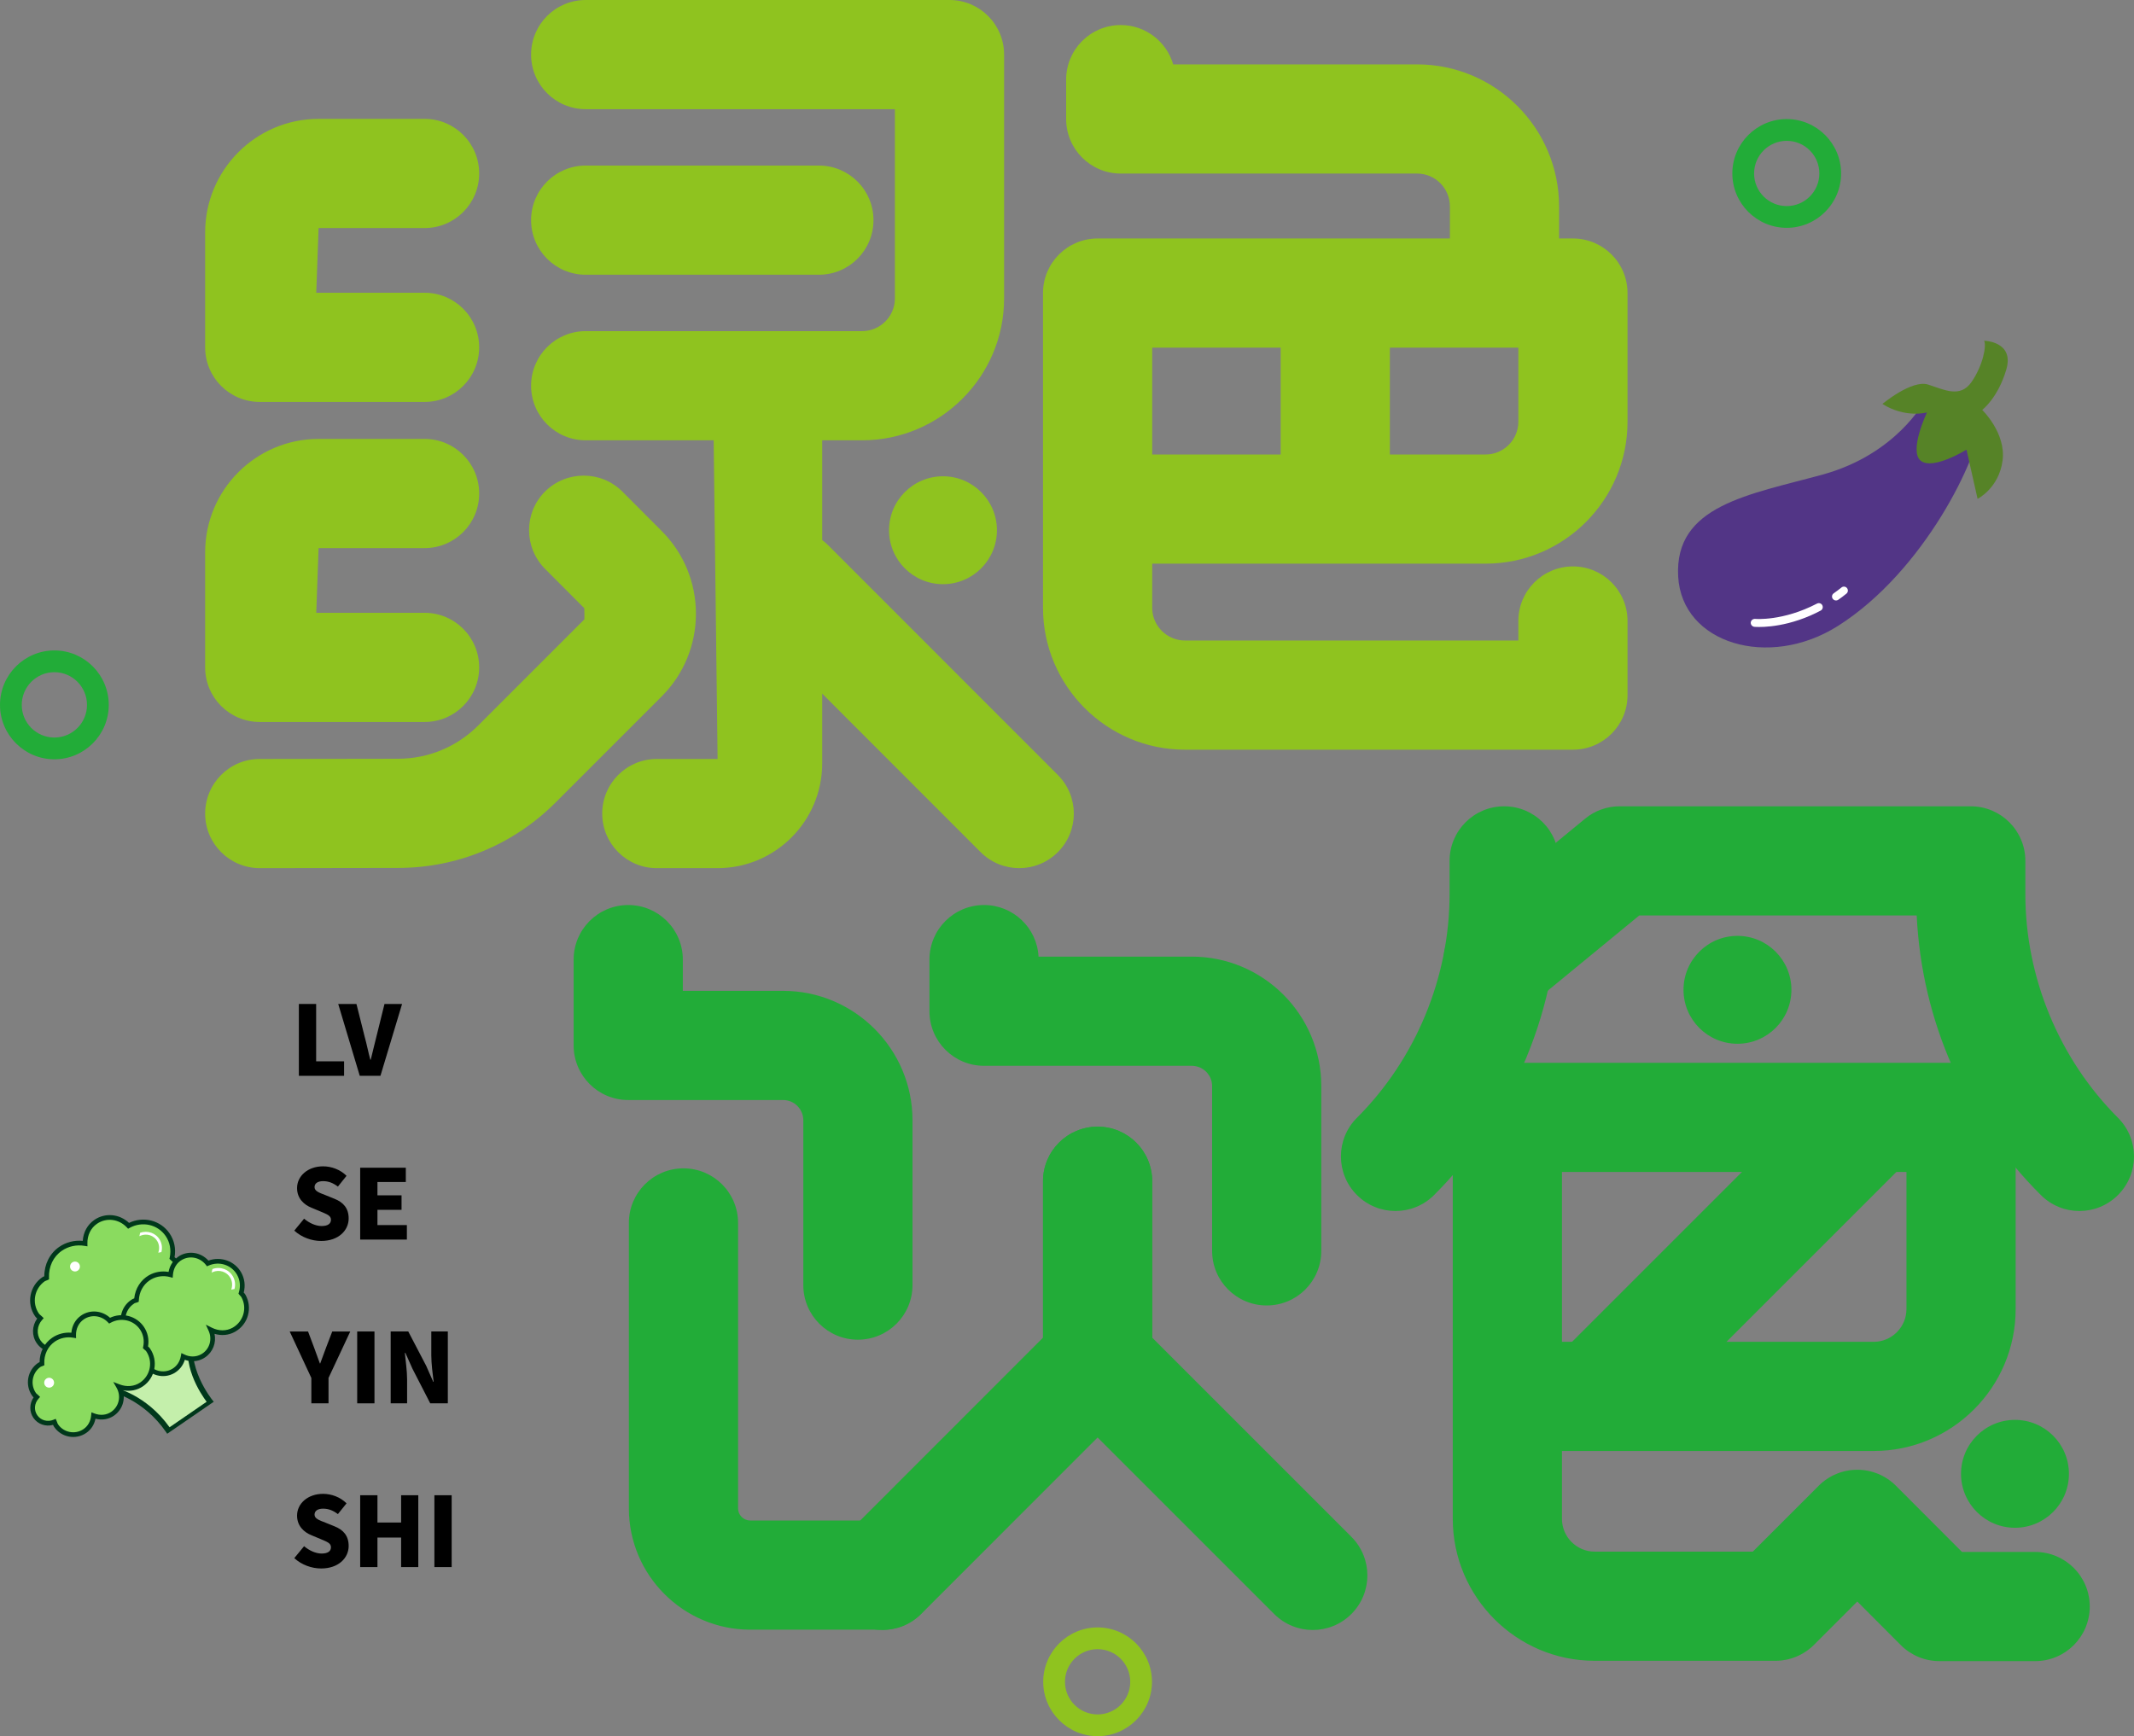 <?xml version="1.0" encoding="iso-8859-1"?>
<!-- Generator: Adobe Illustrator 27.0.0, SVG Export Plug-In . SVG Version: 6.00 Build 0)  -->
<svg version="1.1" id="&#x56FE;&#x5C42;_1" xmlns="http://www.w3.org/2000/svg" xmlns:xlink="http://www.w3.org/1999/xlink" x="0px"
	 y="0px" viewBox="0 0 689.971 561.416" style="enable-background:new 0 0 689.971 561.416;" xml:space="preserve">
<rect x="0" y="0" width="689.971" height="561.416" fill="#808080" stroke="none"/>
<g>
	<g>
		<g>
			<path style="fill:#8FC31F;" d="M278.726,142.379h-89.358c-9.756,0-17.651-7.895-17.651-17.651s7.895-17.651,17.651-17.651h89.358
				c5.861,0,10.618-4.757,10.618-10.584V35.302h-99.976c-9.756,0-17.651-7.895-17.651-17.651S179.612,0,189.368,0h117.627
				c9.756,0,17.651,7.895,17.651,17.651v78.843C324.646,121.798,304.03,142.379,278.726,142.379z"/>
		</g>
		<g>
			<path style="fill:#8FC31F;" d="M264.763,88.84h-75.396c-9.756,0-17.651-7.895-17.651-17.651s7.895-17.651,17.651-17.651h75.396
				c9.756,0,17.651,7.895,17.651,17.651S274.52,88.84,264.763,88.84z"/>
		</g>
		<g>
			<path style="fill:#8FC31F;" d="M232.013,280.725h-19.65c-9.756,0-17.651-7.895-17.651-17.651c0-9.756,7.895-17.651,17.651-17.651
				h19.65l-1.482-120.695c0-9.756,7.895-17.651,17.651-17.651c9.756,0,17.651,7.895,17.651,17.651v122.143
				C265.832,265.522,250.663,280.725,232.013,280.725z"/>
		</g>
		<g>
			<path style="fill:#8FC31F;" d="M83.98,280.725c-9.722,0-17.651-7.895-17.651-17.616c0-9.756,7.86-17.685,17.616-17.685
				l44.679-0.069c9.825,0,19.064-3.827,26.028-10.79l34.302-34.302c0,0,0-3.585-0.034-3.585l-12.721-12.756
				c-6.86-6.929-6.86-18.099,0.034-24.994c6.895-6.826,18.099-6.86,24.994,0.034l12.721,12.756
				c7.102,7.102,11.032,16.582,11.066,26.683c0,10.135-3.93,19.65-11.101,26.821l-34.302,34.302
				c-13.617,13.617-31.716,21.133-50.953,21.133l-44.644,0.069H83.98z"/>
		</g>
		<g>
			<path style="fill:#8FC31F;" d="M329.541,280.725c-4.516,0-9.032-1.724-12.48-5.171l-74.155-74.189
				c-6.895-6.895-6.895-18.065,0-24.96c6.895-6.895,18.065-6.895,24.96,0l74.155,74.189c6.895,6.895,6.895,18.065,0,24.96
				C338.573,279.002,334.057,280.725,329.541,280.725z"/>
		</g>
		<g>
			<circle style="fill:#8FC31F;" cx="304.889" cy="171.456" r="17.443"/>
		</g>
		<g>
			<circle style="fill:#22AC38;" cx="561.76" cy="320.071" r="17.443"/>
		</g>
		<g>
			<circle style="fill:#22AC38;" cx="651.488" cy="476.582" r="17.443"/>
		</g>
		<g>
			<path style="fill:#8FC31F;" d="M137.277,129.969H83.98c-9.756,0-17.651-7.895-17.651-17.651V75.154
				c0-20.236,16.444-36.715,36.681-36.715h34.268c9.756,0,17.651,7.895,17.651,17.651s-7.895,17.651-17.651,17.651h-34.268
				l-0.758,20.926h35.026c9.756,0,17.651,7.895,17.651,17.651S147.033,129.969,137.277,129.969z"/>
		</g>
		<g>
			<path style="fill:#8FC31F;" d="M137.277,233.461H83.98c-9.756,0-17.651-7.895-17.651-17.651v-37.198
				c0-20.236,16.444-36.681,36.681-36.681h34.268c9.756,0,17.651,7.895,17.651,17.651c0,9.756-7.895,17.651-17.651,17.651h-34.268
				l-0.758,20.926h35.026c9.756,0,17.651,7.895,17.651,17.651C154.928,225.566,147.033,233.461,137.277,233.461z"/>
		</g>
		<g>
			<path style="fill:#8FC31F;" d="M486.434,103.768c-9.756,0-17.651-7.895-17.651-17.651V66.742c0-5.861-4.757-10.618-10.584-10.618
				h-95.839c-9.756,0-17.651-7.895-17.651-17.651V25.752c0-9.756,7.895-17.651,17.651-17.651c8.033,0,14.824,5.378,16.961,12.721
				H458.2c25.304,0,45.885,20.616,45.885,45.92v19.375C504.085,95.873,496.19,103.768,486.434,103.768z"/>
		</g>
		<g>
			<path style="fill:#8FC31F;" d="M508.567,242.424H383.149c-25.304,0-45.92-20.581-45.92-45.885V94.77
				c0-9.756,7.895-17.651,17.651-17.651h153.687c9.756,0,17.651,7.895,17.651,17.651v41.611c0,25.304-20.581,45.885-45.885,45.885
				H372.531v14.272c0,5.826,4.757,10.584,10.618,10.584h107.767v-6.309c0-9.756,7.895-17.651,17.651-17.651
				c9.756,0,17.651,7.895,17.651,17.651v23.96C526.218,234.529,518.323,242.424,508.567,242.424z M372.531,146.964h107.802
				c5.826,0,10.584-4.757,10.584-10.584v-23.96H372.531V146.964z"/>
		</g>
		<g>
			<path style="fill:#8FC31F;" d="M431.723,173.544c-9.756,0-17.651-7.895-17.651-17.651v-56.09c0-9.756,7.895-17.651,17.651-17.651
				c9.756,0,17.651,7.895,17.651,17.651v56.09C449.374,165.65,441.479,173.544,431.723,173.544z"/>
		</g>
		<g>
			<path style="fill:#22AC38;" d="M277.381,433.206c-9.756,0-17.651-7.895-17.651-17.651v-53.297c0-3.62-2.93-6.55-6.55-6.55
				h-50.057c-9.756,0-17.651-7.895-17.651-17.651v-27.752c0-9.756,7.895-17.651,17.651-17.651c9.756,0,17.651,7.895,17.651,17.651
				v10.101h32.406c23.063,0,41.852,18.789,41.852,41.852v53.297C295.032,425.311,287.137,433.206,277.381,433.206z"/>
		</g>
		<g>
			<path style="fill:#22AC38;" d="M409.556,422.139c-9.756,0-17.651-7.895-17.651-17.651v-53.297c0-3.62-2.965-6.55-6.585-6.55
				h-67.156c-9.756,0-17.651-7.895-17.651-17.651v-16.686c0-9.756,7.895-17.651,17.651-17.651c9.411,0,17.134,7.378,17.616,16.686
				h49.54c23.098,0,41.886,18.789,41.886,41.852v53.297C427.207,414.245,419.312,422.139,409.556,422.139z"/>
		</g>
		<g>
			<path style="fill:#22AC38;" d="M285.345,526.976h-42.783c-21.615,0-39.232-17.616-39.232-39.232v-92.288
				c0-9.756,7.895-17.651,17.651-17.651c9.756,0,17.651,7.895,17.651,17.651v92.288c0,2.172,1.758,3.93,3.93,3.93h42.783
				c9.756,0,17.651,7.895,17.651,17.651C302.996,519.082,295.101,526.976,285.345,526.976z"/>
		</g>
		<g>
			<path style="fill:#22AC38;" d="M285.345,527.08c-4.516,0-9.032-1.724-12.48-5.171c-6.895-6.895-6.895-18.065,0-24.96
				l64.364-64.398v-50.574c0-9.756,7.895-17.651,17.651-17.651c9.756,0,17.651,7.895,17.651,17.651v57.883
				c0,4.689-1.862,9.17-5.171,12.48l-69.535,69.569C294.377,525.356,289.861,527.08,285.345,527.08z"/>
		</g>
		<g>
			<path style="fill:#22AC38;" d="M424.449,527.08c-4.516,0-9.032-1.724-12.48-5.171L342.4,452.339
				c-3.31-3.31-5.171-7.791-5.171-12.48v-57.883c0-9.756,7.895-17.651,17.651-17.651c9.756,0,17.651,7.895,17.651,17.651v50.574
				l64.398,64.398c6.895,6.895,6.895,18.065,0,24.96C433.481,525.356,428.965,527.08,424.449,527.08z"/>
		</g>
		<g>
			<g>
				<path style="fill:#22AC38;" d="M451.201,391.595c-4.516,0-9.032-1.724-12.48-5.171c-6.895-6.895-6.895-18.065,0-24.959
					c19.03-19.03,29.958-45.403,29.958-72.327v-10.756c0-9.756,7.895-17.651,17.651-17.651c9.756,0,17.651,7.895,17.651,17.651
					v10.756c0,36.75-14.307,71.293-40.301,97.287C460.234,389.871,455.717,391.595,451.201,391.595z"/>
			</g>
			<g>
				<path style="fill:#22AC38;" d="M672.32,391.595c-4.516,0-9.032-1.724-12.48-5.171c-24.373-24.339-38.474-56.228-40.128-90.392
					H530.01l-34.44,28.304c-7.481,6.205-18.616,5.137-24.822-2.413c-6.205-7.515-5.137-18.651,2.413-24.822l39.301-32.337
					c3.137-2.62,7.102-4.034,11.204-4.034h113.524c9.756,0,17.651,7.895,17.651,17.651v10.756c0,26.925,10.928,53.297,29.958,72.327
					c6.895,6.895,6.895,18.065,0,24.959C681.353,389.871,676.836,391.595,672.32,391.595z"/>
			</g>
		</g>
		<g>
			<path style="fill:#22AC38;" d="M658.013,537.146h-30.958c-4.689,0-9.17-1.862-12.48-5.171l-14.066-14.1l-13.997,13.997
				c-3.31,3.31-7.791,5.171-12.48,5.171h-58.434c-25.304,0-45.885-20.616-45.885-45.92V361.326c0-9.756,7.895-17.651,17.651-17.651
				h146.689c9.756,0,17.651,7.895,17.651,17.651v61.985c0,25.304-20.581,45.885-45.885,45.885H505.016v21.926
				c0,5.861,4.757,10.618,10.584,10.618h51.126l21.305-21.305c3.31-3.31,7.791-5.171,12.48-5.171l0,0
				c4.689,0,9.17,1.862,12.48,5.171l21.374,21.409h23.649c9.756,0,17.651,7.895,17.651,17.651
				C675.664,529.251,667.77,537.146,658.013,537.146z M505.016,433.895h100.803c5.826,0,10.584-4.757,10.584-10.584v-44.334H505.016
				V433.895z"/>
		</g>
		<g>
			<path d="M96.632,324.646h5.585v18.547h9.032v4.689H96.632V324.646z"/>
			<path d="M109.353,324.646h5.895l2.655,10.584c0.689,2.482,1.138,4.895,1.827,7.446h0.138c0.655-2.551,1.172-4.964,1.827-7.446
				l2.62-10.584h5.688l-6.998,23.236h-6.688L109.353,324.646z"/>
			<path d="M95.149,397.938l3.172-3.861c1.655,1.413,3.792,2.379,5.654,2.379c2.068,0,3.034-0.793,3.034-2.034
				c0-1.344-1.276-1.758-3.275-2.62l-2.965-1.241c-2.448-0.965-4.723-2.999-4.723-6.378c0-3.896,3.482-7.033,8.412-7.033
				c2.689,0,5.55,1.034,7.584,3.068l-2.792,3.482c-1.517-1.138-2.965-1.758-4.792-1.758c-1.689,0-2.758,0.689-2.758,1.931
				c0,1.276,1.448,1.793,3.516,2.586l2.896,1.172c2.896,1.138,4.62,3.068,4.62,6.378c0,3.861-3.275,7.274-8.894,7.274
				C100.803,401.282,97.562,400.145,95.149,397.938z"/>
			<path d="M116.454,377.598h14.755v4.62h-9.17v4.309h7.791v4.689h-7.791v4.93h9.515v4.689h-15.1V377.598z"/>
			<path d="M100.665,445.582l-6.998-15.031h5.93l1.931,5.137c0.621,1.758,1.241,3.379,1.896,5.206h0.103
				c0.655-1.827,1.276-3.447,1.931-5.206l1.965-5.137h5.826l-7.033,15.031v8.205h-5.55V445.582z"/>
			<path d="M115.489,430.551h5.585v23.236h-5.585V430.551z"/>
			<path d="M126.314,430.551h5.688l5.792,11.101l2.275,5.171h0.138c-0.31-2.482-0.758-5.826-0.758-8.584v-7.688h5.344v23.236h-5.688
				l-5.757-11.204l-2.275-5.102h-0.172c0.241,2.586,0.724,5.792,0.724,8.584v7.722h-5.309V430.551z"/>
			<path d="M95.149,503.844l3.172-3.861c1.655,1.413,3.792,2.379,5.654,2.379c2.068,0,3.034-0.793,3.034-2.034
				c0-1.345-1.276-1.758-3.275-2.62l-2.965-1.241c-2.448-0.965-4.723-2.999-4.723-6.378c0-3.896,3.482-7.033,8.412-7.033
				c2.689,0,5.55,1.034,7.584,3.068l-2.792,3.482c-1.517-1.138-2.965-1.758-4.792-1.758c-1.689,0-2.758,0.689-2.758,1.931
				c0,1.276,1.448,1.793,3.516,2.586l2.896,1.172c2.896,1.138,4.62,3.068,4.62,6.378c0,3.861-3.275,7.274-8.894,7.274
				C100.803,507.188,97.562,506.05,95.149,503.844z"/>
			<path d="M116.454,483.504h5.585v8.825h7.653v-8.825h5.55v23.236h-5.55v-9.549h-7.653v9.549h-5.585V483.504z"/>
			<path d="M140.449,483.504h5.585v23.236h-5.585V483.504z"/>
		</g>
		<g>
			<g>
				<g>
					<path style="fill:#C4EFAB;" d="M36.389,449.352c0,0,10.471,2.184,18.06,13.223l13.506-9.285c0,0-9.32-11.382-5.526-21.841"/>
				</g>
				<g>
					<path style="fill:#00381B;" d="M68.322,453.818l-14.259,9.803l-0.367-0.534c-7.373-10.724-17.605-12.989-17.707-13.011
						l0.813-1.454c0.429,0.091,10.444,2.289,18.021,12.903l11.987-8.241c-1.823-2.432-8.612-12.37-5.161-21.852l1.574,0.029
						c-3.616,9.997,5.363,21.174,5.457,21.279l0.433,0.535L68.322,453.818z"/>
				</g>
			</g>
			<g>
				<g>
					<g>
						<path style="fill:#8ADB5F;" d="M54.182,399.25c-2.847-4.141-8.297-5.243-12.615-2.886c-2.756-2.921-7.216-3.611-10.631-1.263
							c-2.39,1.643-3.495,4.319-3.442,7.018c-2.668-0.454-5.512,0.06-7.918,1.714c-3.189,2.192-4.637,5.792-4.476,9.389
							c-0.328,0.171-0.693,0.215-1.008,0.431c-3.774,2.595-4.728,7.76-2.133,11.535c0.306,0.445,0.747,0.721,1.121,1.086
							c-1.88,2.095-2.256,5.204-0.592,7.625c1.7,2.473,4.837,3.216,7.502,2.104c0.209,0.49,0.311,1.009,0.628,1.469
							c2.539,3.693,7.592,4.63,11.287,2.09c2.084-1.433,3.176-3.668,3.374-6.005c2.41,0.92,5.167,0.821,7.455-0.752
							c3.498-2.405,4.419-7.035,2.359-10.658c2.909,1.15,6.26,1.053,9.033-0.854c4.421-3.04,5.54-9.089,2.499-13.512
							c-0.275-0.4-0.685-0.632-1.008-0.978C56.167,404.273,55.763,401.549,54.182,399.25z"/>
					</g>
				</g>
				<g>
					<g>
						<path style="fill:#00381B;" d="M43.162,433.428c-2.095,1.44-4.691,1.836-7.245,1.138c-0.433,2.336-1.674,4.308-3.585,5.621
							c-4.03,2.771-9.57,1.745-12.34-2.285c-0.219-0.318-0.343-0.63-0.459-0.929c-2.886,0.866-5.956-0.162-7.666-2.649
							c-1.659-2.413-1.564-5.581,0.158-7.956c-0.23-0.203-0.485-0.442-0.695-0.749c-2.83-4.116-1.785-9.759,2.331-12.588
							c0.233-0.16,0.454-0.258,0.659-0.327c0.006-3.901,1.778-7.41,4.816-9.498c2.229-1.533,4.9-2.214,7.62-1.956
							c0.191-2.819,1.529-5.254,3.746-6.778c3.479-2.392,8.103-1.963,11.216,0.965c4.648-2.239,10.184-0.851,13.09,3.375
							c1.541,2.242,2.116,4.967,1.628,7.72c0.029,0.016,0.046,0.041,0.075,0.057c0.242,0.194,0.509,0.426,0.736,0.756
							c3.276,4.765,2.066,11.297-2.699,14.572c-2.352,1.617-5.226,2.132-8.073,1.455C47.726,427.079,46.457,431.162,43.162,433.428z
							 M34.601,432.494l0.949,0.358c2.367,0.898,4.829,0.648,6.752-0.674c3.123-2.147,4.041-6.296,2.13-9.654l-1.083-1.889
							l2.032,0.804c2.886,1.154,5.921,0.872,8.309-0.77c4.067-2.796,5.104-8.397,2.308-12.464c-0.101-0.147-0.268-0.285-0.464-0.439
							c-0.167-0.138-0.322-0.284-0.476-0.43l-0.276-0.297l0.093-0.389c0.525-2.49,0.065-4.969-1.316-6.978
							c-2.568-3.736-7.565-4.864-11.624-2.634l-0.524,0.288l-0.402-0.427c-2.579-2.754-6.635-3.249-9.648-1.177
							c-2.021,1.389-3.146,3.715-3.104,6.373l0.021,0.923l-0.913-0.148c-2.612-0.441-5.226,0.112-7.37,1.585
							c-2.781,1.912-4.289,5.096-4.151,8.734l0.028,0.486l-0.426,0.22c-0.176,0.085-0.348,0.149-0.521,0.214
							c-0.16,0.056-0.308,0.103-0.406,0.171c-3.417,2.349-4.29,7.062-1.941,10.48c0.143,0.208,0.348,0.374,0.589,0.569
							c0.146,0.134,0.305,0.26,0.439,0.402l0.527,0.504l-0.487,0.551c-1.709,1.896-1.929,4.645-0.531,6.679
							c1.44,2.095,4.143,2.852,6.586,1.84l0.684-0.29l0.299,0.697c0.085,0.176,0.137,0.357,0.21,0.541
							c0.103,0.308,0.194,0.57,0.345,0.791c2.299,3.344,6.888,4.194,10.232,1.895c1.776-1.221,2.849-3.15,3.048-5.432
							L34.601,432.494z"/>
					</g>
				</g>
			</g>
			<g>
				<g>
					<g>
						<path style="fill:#8ADB5F;" d="M77.323,411.848c-2.033-3.619-6.435-4.931-10.162-3.314c-2.049-2.608-5.667-3.508-8.651-1.831
							c-2.088,1.173-3.197,3.293-3.354,5.516c-2.161-0.572-4.538-0.361-6.641,0.82c-2.786,1.566-4.245,4.419-4.381,7.39
							c-0.282,0.116-0.586,0.125-0.862,0.28c-3.298,1.853-4.467,6.031-2.614,9.329c0.218,0.389,0.56,0.648,0.841,0.977
							c-1.702,1.583-2.244,4.112-1.055,6.228c1.214,2.161,3.739,3.005,6.014,2.29c0.135,0.419,0.181,0.853,0.407,1.255
							c1.813,3.227,5.9,4.374,9.128,2.56c1.821-1.023,2.885-2.781,3.223-4.688c1.914,0.937,4.189,1.06,6.188-0.063
							c3.057-1.718,4.159-5.457,2.734-8.591c2.307,1.163,5.071,1.332,7.494-0.03c3.863-2.171,5.234-7.063,3.062-10.928
							c-0.197-0.35-0.517-0.571-0.756-0.879C78.581,416.128,78.452,413.856,77.323,411.848z"/>
					</g>
				</g>
				<g>
					<g>
						<path style="fill:#00381B;" d="M66.362,438.889c-0.184,0.126-0.388,0.249-0.593,0.371c-1.837,1.028-3.982,1.187-6.017,0.457
							c-0.559,1.863-1.758,3.319-3.394,4.299c-1.73,0.973-3.743,1.22-5.664,0.683c-1.921-0.537-3.514-1.805-4.495-3.548
							c-0.127-0.237-0.221-0.479-0.286-0.705c-2.455,0.443-4.903-0.651-6.134-2.836c-1.18-2.111-0.888-4.729,0.677-6.598
							c-0.163-0.158-0.31-0.346-0.449-0.575c-1.954-3.473-0.903-7.821,2.306-10.027c0.322-0.24,0.748-0.46,1.089-0.568
							c0.325-3.2,2.121-5.968,4.75-7.469c1.922-1.087,4.152-1.465,6.347-1.08c0.409-2.265,1.731-4.094,3.623-5.251
							c3.076-1.718,6.875-1.047,9.263,1.587c4.032-1.455,8.516,0.134,10.606,3.856l0,0c1.1,1.967,1.393,4.256,0.806,6.499
							c0,0,0.008,0.012,0.021,0.004c0.168,0.191,0.377,0.39,0.537,0.677c1.159,2.053,1.436,4.424,0.805,6.68
							c-0.553,2.003-1.774,3.691-3.464,4.853c-0.22,0.152-0.441,0.303-0.691,0.439c-2.016,1.134-4.368,1.361-6.645,0.672
							C69.985,434.215,68.824,437.196,66.362,438.889z M58.649,437.536l0.913,0.436c1.811,0.902,3.814,0.877,5.471-0.045
							c0.155-0.089,0.323-0.186,0.47-0.287c2.327-1.6,3.158-4.642,1.945-7.326l-0.898-1.962l1.927,0.966
							c2.268,1.147,4.737,1.145,6.791-0.015c3.468-1.987,4.733-6.392,2.761-9.889c-0.055-0.106-0.172-0.224-0.298-0.354
							c-0.146-0.134-0.28-0.276-0.39-0.436l-0.231-0.31l0.11-0.364c0.611-1.971,0.409-3.997-0.564-5.727l0,0
							c-1.802-3.199-5.754-4.486-9.196-2.986l-0.537,0.243l-0.361-0.473c-1.877-2.389-5.115-3.085-7.692-1.638
							c-1.759,0.957-2.801,2.774-2.96,4.903l-0.073,0.916l-0.886-0.239c-2.078-0.556-4.234-0.282-6.05,0.75
							c-0.204,0.122-0.409,0.245-0.593,0.371c-2.033,1.398-3.299,3.729-3.417,6.39l-0.034,0.475l-0.43,0.188
							c-0.164,0.077-0.32,0.112-0.488,0.155c-0.444,0.089-0.557,0.239-0.766,0.382c-2.56,1.76-3.409,5.248-1.848,8.017
							c0.08,0.143,0.235,0.289,0.407,0.46c0.126,0.13,0.243,0.248,0.356,0.387l0.465,0.546l-0.521,0.502
							c-1.534,1.416-1.908,3.548-0.918,5.303c0.998,1.767,3.096,2.562,5.115,1.931l0.714-0.22l0.233,0.706
							c0.056,0.16,0.1,0.328,0.135,0.485c0.061,0.247,0.118,0.46,0.224,0.64c0.77,1.383,2.038,2.387,3.574,2.81
							c1.523,0.432,3.129,0.248,4.515-0.543c1.493-0.846,2.515-2.324,2.856-4.164L58.649,437.536z"/>
					</g>
				</g>
			</g>
			<g>
				<g>
					<g>
						<path style="fill:#8ADB5F;" d="M45.857,429.437c-2.352-3.421-6.853-4.33-10.419-2.384c-2.276-2.412-5.96-2.982-8.781-1.043
							c-1.974,1.357-2.887,3.568-2.843,5.796c-2.203-0.375-4.552,0.05-6.54,1.416c-2.634,1.811-3.83,4.784-3.697,7.755
							c-0.271,0.141-0.573,0.177-0.833,0.356c-3.117,2.143-3.905,6.409-1.762,9.527c0.253,0.367,0.617,0.595,0.926,0.897
							c-1.552,1.73-1.864,4.298-0.489,6.298c1.404,2.043,3.995,2.656,6.196,1.738c0.172,0.405,0.257,0.833,0.518,1.213
							c2.097,3.05,6.271,3.824,9.322,1.726c1.721-1.183,2.623-3.03,2.786-4.96c1.99,0.76,4.268,0.678,6.157-0.621
							c2.889-1.986,3.649-5.81,1.948-8.803c2.403,0.95,5.17,0.869,7.461-0.705c3.652-2.511,4.576-7.507,2.064-11.16
							c-0.227-0.331-0.566-0.522-0.833-0.808C47.496,433.586,47.162,431.336,45.857,429.437z"/>
					</g>
				</g>
				<g>
					<g>
						<path style="fill:#00381B;" d="M36.834,457.782c-1.727,1.187-3.866,1.54-5.964,0.98c-0.389,1.927-1.422,3.521-2.99,4.599
							c-3.381,2.324-8.032,1.463-10.364-1.93c-0.16-0.233-0.266-0.466-0.356-0.675c-2.411,0.665-4.942-0.21-6.357-2.268
							c-1.373-1.997-1.324-4.628,0.062-6.627c-0.171-0.171-0.343-0.341-0.503-0.574c-2.375-3.454-1.507-8.2,1.948-10.575
							c0.171-0.118,0.335-0.194,0.495-0.25c0.02-3.225,1.508-6.124,4.044-7.867c1.825-1.255,4.015-1.822,6.227-1.647
							c0.202-2.304,1.32-4.299,3.157-5.562c2.891-1.987,6.73-1.651,9.345,0.736c3.887-1.824,8.497-0.629,10.914,2.887
							c1.28,1.862,1.762,4.11,1.373,6.379l0,0c0.213,0.178,0.442,0.381,0.636,0.663c2.745,3.993,1.731,9.471-2.262,12.216
							c-1.899,1.305-4.226,1.751-6.554,1.277C40.628,452.595,39.541,455.921,36.834,457.782z M29.574,456.694l0.937,0.366
							c1.915,0.74,3.908,0.542,5.464-0.527c2.523-1.735,3.263-5.093,1.711-7.796l-1.066-1.865l1.994,0.776
							c2.384,0.922,4.842,0.694,6.765-0.629c3.307-2.274,4.146-6.8,1.872-10.108c-0.076-0.11-0.205-0.22-0.355-0.333
							c-0.146-0.134-0.296-0.247-0.422-0.377l-0.276-0.297l0.093-0.389c0.437-2.014,0.07-4.017-1.05-5.646
							c-2.08-3.026-6.142-3.949-9.436-2.154l-0.511,0.279l-0.414-0.419c-2.093-2.205-5.364-2.608-7.79-0.94
							c-1.641,1.128-2.555,3.001-2.516,5.157l0.021,0.923l-0.913-0.148c-2.112-0.37-4.25,0.09-5.977,1.277
							c-2.242,1.541-3.502,4.194-3.378,7.103l0.036,0.498l-0.459,0.225c-0.139,0.06-0.266,0.111-0.414,0.158
							c-0.136,0.039-0.25,0.082-0.324,0.132c-2.756,1.895-3.46,5.698-1.557,8.466c0.109,0.159,0.285,0.309,0.481,0.463
							c0.109,0.106,0.23,0.203,0.347,0.321l0.527,0.504l-0.487,0.551c-1.388,1.549-1.563,3.708-0.426,5.362
							c1.154,1.678,3.319,2.282,5.278,1.458l0.684-0.29l0.299,0.697c0.06,0.139,0.107,0.287,0.167,0.426
							c0.082,0.25,0.159,0.468,0.286,0.651c1.853,2.695,5.561,3.392,8.256,1.54c1.433-0.985,2.301-2.556,2.452-4.41L29.574,456.694z
							"/>
					</g>
				</g>
			</g>
			<g>
				<circle style="fill:#FFFFFF;" cx="24.244" cy="409.549" r="1.598"/>
			</g>
			<g>
				<circle style="fill:#FFFFFF;" cx="15.889" cy="447.118" r="1.598"/>
			</g>
			<g>
				<path style="fill:#FFFFFF;" d="M45.353,399.609c2.074-0.904,4.457-0.127,5.541,1.8c0.587,1.041,0.708,2.263,0.342,3.451
					l-0.067,0.219l1.029-0.195c-0.008,0.006-0.013-0.001-0.013-0.001c0.352-1.355,0.175-2.732-0.487-3.917
					c-1.258-2.242-3.959-3.199-6.388-2.323l-0.254,1.104L45.353,399.609z"/>
			</g>
			<g>
				<path style="fill:#FFFFFF;" d="M68.741,411.357c2.149-0.936,4.617-0.133,5.743,1.865c0.607,1.08,0.732,2.344,0.351,3.576
					l-0.067,0.229l1.052-0.206c0.367-1.402,0.185-2.83-0.502-4.059c-1.307-2.325-4.105-3.318-6.626-2.408l-0.286,1.153
					L68.741,411.357z"/>
			</g>
		</g>
		<g>
			<g>
				<path style="fill:#523586;" d="M622.151,129.78c0,0-9.032,17.132-32.853,23.678c-23.821,6.546-47.973,9.915-46.708,32.956
					c1.196,21.797,29.397,30.068,51.611,16.021c28.075-17.753,45.716-54.923,46.224-66.055"/>
			</g>
			<g>
				<path style="fill:#568327;" d="M635.816,145.395c0,0-10.762,6.71-14.76,3.615s1.977-15.641,1.977-15.641
					s-6.927,1.951-14.401-2.745c0,0,9.493-7.943,14.772-6.267s10.372,4.454,14.049-0.853c3.677-5.307,4.885-11.73,4.062-13.319
					c0,0,9.91,0.158,7.141,9.405s-7.766,12.96-7.766,12.96s7.759,7.456,6.587,16.38s-8.079,12.376-8.079,12.376L635.816,145.395z"/>
			</g>
			<g>
				<g>
					<path style="fill:#FFFFFF;" d="M594.122,194.069c-0.55,0.239-1.201,0.058-1.554-0.443c-0.416-0.582-0.272-1.381,0.321-1.774
						c0.838-0.581,1.655-1.208,2.486-1.868c0.54-0.452,1.364-0.373,1.793,0.176c0.452,0.54,0.373,1.364-0.176,1.793
						c-0.903,0.746-1.766,1.393-2.65,1.994C594.259,194.01,594.191,194.039,594.122,194.069z"/>
				</g>
			</g>
			<g>
				<g>
					<path style="fill:#FFFFFF;" d="M585.308,199.062c-9.998,4.335-17.729,3.656-18.097,3.625c-0.69-0.082-1.204-0.704-1.155-1.406
						c0.082-0.69,0.681-1.194,1.406-1.155c0.089,0.016,8.979,0.792,20.005-4.943c0.023-0.01,0.069-0.03,0.092-0.04
						c0.619-0.268,1.323-0.029,1.637,0.571c0.324,0.622,0.091,1.404-0.531,1.729C587.513,198.052,586.409,198.585,585.308,199.062z"
						/>
				</g>
			</g>
		</g>
		<g>
			<path style="fill:#22AC38;" d="M17.582,245.527C7.894,245.527,0,237.632,0,227.945c0-9.722,7.895-17.616,17.582-17.616
				s17.582,7.895,17.582,17.616C35.164,237.632,27.269,245.527,17.582,245.527z M17.582,217.361
				c-5.826,0-10.549,4.757-10.549,10.584c0,5.826,4.723,10.549,10.549,10.549s10.549-4.723,10.549-10.549
				C28.131,222.119,23.408,217.361,17.582,217.361z"/>
		</g>
		<g>
			<path style="fill:#8FC31F;" d="M354.88,561.416c-9.687,0-17.582-7.895-17.582-17.582s7.895-17.582,17.582-17.582
				s17.582,7.895,17.582,17.582S364.567,561.416,354.88,561.416z M354.88,533.285c-5.826,0-10.549,4.723-10.549,10.549
				s4.723,10.549,10.549,10.549s10.549-4.723,10.549-10.549S360.706,533.285,354.88,533.285z"/>
		</g>
		<g>
			<path style="fill:#22AC38;" d="M577.688,73.672c-9.687,0-17.582-7.895-17.582-17.582s7.895-17.582,17.582-17.582
				s17.582,7.895,17.582,17.582S587.375,73.672,577.688,73.672z M577.688,45.541c-5.826,0-10.549,4.723-10.549,10.549
				s4.723,10.549,10.549,10.549s10.549-4.723,10.549-10.549S583.514,45.541,577.688,45.541z"/>
		</g>
	</g>
	<g>
		<path style="fill:#22AC38;" d="M614.063,378.045l-84.092,84.092c-6.899,6.899-18.063,6.899-24.962,0
			c-6.899-6.899-6.899-18.063,0-24.962l84.092-84.092c6.899-6.899,18.063-6.899,24.962,0
			C620.962,359.981,620.962,371.146,614.063,378.045z"/>
	</g>
</g>
</svg>
